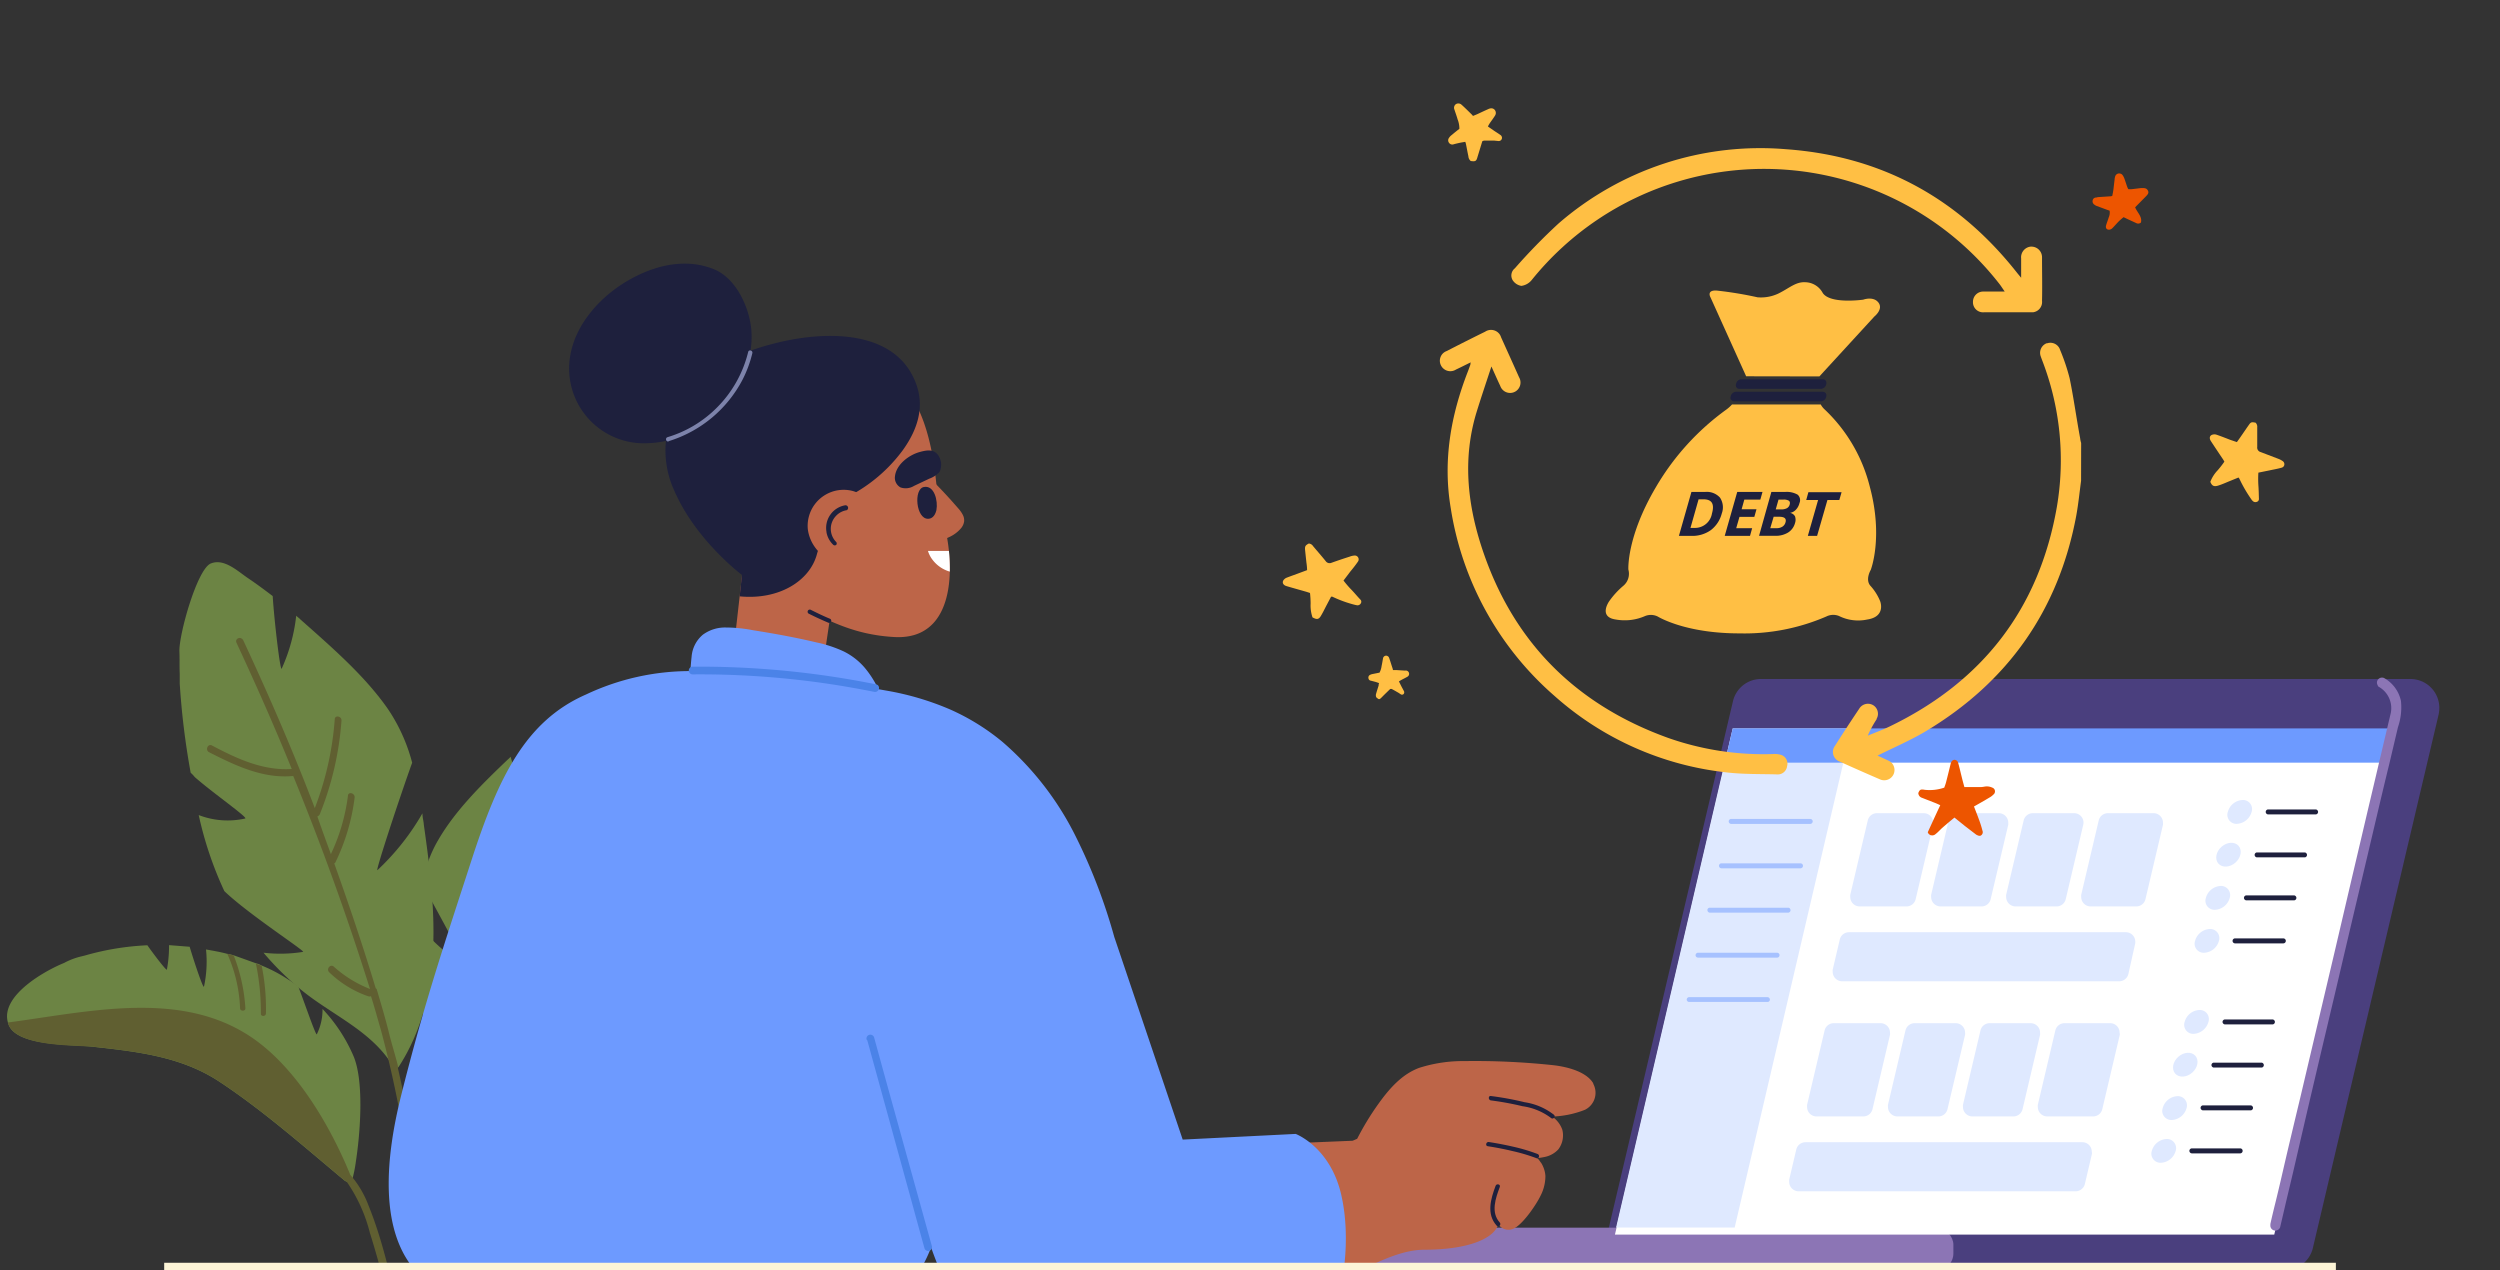 <svg id="Layer_1" data-name="Layer 1" xmlns="http://www.w3.org/2000/svg" xmlns:xlink="http://www.w3.org/1999/xlink" viewBox="0 0 370 188"><rect x="0" y="0" width="370" height="188" fill="#333333" stroke="none"/><defs><style>.cls-1{fill:none;}.cls-2{clip-path:url(#clip-path);}.cls-3{fill:#4a3f7e;}.cls-10,.cls-4{fill:#8c75b5;}.cls-5{fill:#fff;}.cls-6{fill:#dfe9ff;}.cls-7{fill:#6d9aff;}.cls-8{fill:#1e203d;}.cls-9{opacity:0.5;}.cls-10{stroke:#8c75b5;stroke-width:0.75px;}.cls-10,.cls-15{stroke-linecap:round;stroke-linejoin:round;}.cls-11{fill:#6c8444;}.cls-12{fill:#605f31;}.cls-13{fill:#bd6548;}.cls-14{fill:#7d83ab;}.cls-15{fill:#4b83e8;stroke:#4b83e8;stroke-width:0.5px;}.cls-16{fill:#ffbf44;}.cls-17{fill:#ed5500;}.cls-18{fill:#fdf5d7;}</style><clipPath id="clip-path"><rect class="cls-1" width="370" height="188"/></clipPath></defs><g class="cls-2"><path class="cls-3" d="M338.12,188H236.62l19.86-84.22a4.26,4.26,0,0,1,4.16-3.29h96.1a4.28,4.28,0,0,1,4.28,4.28,4.79,4.79,0,0,1-.11,1l-18.62,79A4.29,4.29,0,0,1,338.12,188Z"/><rect class="cls-4" x="187.14" y="181.69" width="101.96" height="6.31" rx="2.49"/><polygon class="cls-5" points="336.59 182.72 239.01 182.72 256.27 108.84 353.86 108.84 336.59 182.72"/><polygon class="cls-6" points="256.73 181.68 239.18 181.68 256.44 107.8 274 107.8 256.73 181.68"/><polygon class="cls-7" points="354.02 107.8 352.84 112.87 255.26 112.87 256.45 107.8 354.02 107.8"/><path class="cls-6" d="M333.24,120.16a2.4,2.4,0,0,1-2.18,1.77,1.34,1.34,0,0,1-1.41-1.27h0a1.21,1.21,0,0,1,.07-.5,2.37,2.37,0,0,1,2.18-1.76,1.33,1.33,0,0,1,1.4,1.26h0A1.35,1.35,0,0,1,333.24,120.16Z"/><path class="cls-8" d="M335.64,120.53h7.13a.37.37,0,0,0,.3-.43h0a.39.39,0,0,0-.3-.3h-7.13a.37.37,0,0,0-.31.42h0A.38.38,0,0,0,335.64,120.53Z"/><ellipse class="cls-6" cx="329.81" cy="126.49" rx="1.99" ry="1.56" transform="translate(-0.84 250.76) rotate(-41.58)"/><path class="cls-8" d="M334,126.89h7.13a.37.37,0,0,0,.3-.43h0a.39.39,0,0,0-.3-.3H334a.37.37,0,0,0-.31.42h0A.38.38,0,0,0,334,126.89Z"/><path class="cls-6" d="M330,132.89a2.39,2.39,0,0,1-2.19,1.76,1.35,1.35,0,0,1-1.41-1.29h0a1.49,1.49,0,0,1,.07-.47,2.39,2.39,0,0,1,2.19-1.77,1.35,1.35,0,0,1,1.4,1.29A1.29,1.29,0,0,1,330,132.89Z"/><path class="cls-8" d="M332.42,133.25h7.14a.37.37,0,0,0,.3-.43h0a.39.39,0,0,0-.3-.3h-7.14a.37.37,0,0,0-.31.42h0A.38.38,0,0,0,332.42,133.25Z"/><path class="cls-6" d="M328.4,139.25a2.39,2.39,0,0,1-2.19,1.76,1.35,1.35,0,0,1-1.41-1.29h0a1.49,1.49,0,0,1,.07-.47,2.38,2.38,0,0,1,2.19-1.76,1.35,1.35,0,0,1,1.4,1.29A1.24,1.24,0,0,1,328.4,139.25Z"/><path class="cls-8" d="M330.79,139.62h7.14a.37.37,0,0,0,0-.74h-7.14a.37.37,0,0,0,0,.74Z"/><g class="cls-9"><path class="cls-7" d="M256.22,121.94h11.69a.37.37,0,0,0,0-.74H256.22a.37.37,0,0,0,0,.74Z"/><path class="cls-7" d="M254.78,128.51h11.69a.37.37,0,0,0,0-.74H254.78a.37.37,0,1,0,0,.74Z"/><path class="cls-7" d="M253,135.07h11.69a.37.37,0,0,0,0-.73H253a.35.35,0,0,0-.3.41v0A.39.39,0,0,0,253,135.07Z"/><path class="cls-7" d="M251.31,141.73H263a.36.36,0,0,0,.37-.35v0A.37.37,0,0,0,263,141H251.31a.39.39,0,0,0-.37.37A.37.37,0,0,0,251.31,141.73Z"/><path class="cls-7" d="M249.94,148.29h11.69a.35.35,0,0,0,.31-.4v0a.38.38,0,0,0-.31-.31H249.94a.38.38,0,0,0-.3.43A.39.39,0,0,0,249.94,148.29Z"/></g><path class="cls-10" d="M352.26,101.33a4,4,0,0,1,1.91,4.42l-.24,1-1.14,4.83c-.62,2.61-1.23,5.22-1.85,7.83q-1.17,5-2.35,10L346,140.49l-2.67,11.33-2.52,10.7c-.72,3-1.44,6-2.14,9-.51,2.19-1,4.37-1.54,6.55-.25,1-.51,2.08-.74,3.12v.14a.37.37,0,0,0,.31.42.38.38,0,0,0,.4-.23l.51-2.18c.46-2,.93-3.92,1.39-5.88l2-8.64q1.23-5.25,2.47-10.51,1.35-5.67,2.68-11.35t2.66-11.29q1.23-5.17,2.44-10.34c.66-2.78,1.31-5.56,2-8.35l1.29-5.47a8.66,8.66,0,0,0,.43-3.71,4.73,4.73,0,0,0-2.3-3.12.38.38,0,0,0-.48.21h0a.36.36,0,0,0,.11.42Z"/><path class="cls-11" d="M28.82,115a4.47,4.47,0,0,0-.6-.63,113.06,113.06,0,0,1-1.62-13.22V99.72c-.05-1.1,0-2.22-.05-3.32-.07-2.52,2.63-12.17,4.64-13s4.06,1.21,5.65,2.26c1.2.81,2.42,1.72,3.52,2.56.22,3.6,1.12,11.24,1.33,10.74a25.74,25.74,0,0,0,2.15-7.84c.16.18.42.34.58.52C49,95.71,54,100,57.46,105A25.92,25.92,0,0,1,61,112.88c-1.84,5.11-5.5,16.21-5.14,15.9a35.9,35.9,0,0,0,6.66-8.41c0,.65.18,1.17.21,1.72C64.42,134,65.93,147.23,59,157.9a.41.41,0,0,1-.57.06.46.46,0,0,1-.13-.21.24.24,0,0,1-.27-.16c-3.11-5-8.79-7.34-13.22-10.9A42.23,42.23,0,0,1,39,141a21.16,21.16,0,0,0,5.84-.12c.54,0-8.15-5.62-11.64-9a53.79,53.79,0,0,1-3.79-11.25,11.89,11.89,0,0,0,6.88.51C36.73,121,31.37,117.26,28.82,115Z"/><path class="cls-12" d="M43.4,114.85c4.23,10.36,8,20.82,11.36,31.52a17.55,17.55,0,0,1-5.37-3.32c-.54-.42-1.12.39-.68.83a15.66,15.66,0,0,0,5.76,3.56.66.66,0,0,0,.44,0c.55,1.74,1,3.41,1.48,5.06,4.3,16,6,32.39,6.48,48.89h1c-.42-14.63-1.69-29.15-5-43.39.1,0,0-.24,0-.34-.36-1.46-.85-3-1.22-4.46-.56-2.3-1.24-4.57-1.91-6.84-.13-.08-.13-.08-.16-.18-1.86-6.18-3.94-12.31-6.12-18.42.11,0,.11,0,.19-.15A30.44,30.44,0,0,0,52.49,118c0-.68-1-.87-1-.19a28.46,28.46,0,0,1-2.52,8.6c-.7-1.93-1.38-3.76-2-5.58a.6.6,0,0,0,.36-.32,45.88,45.88,0,0,0,3.21-13.86c.05-.68-1-.86-1-.18a45.57,45.57,0,0,1-2.95,13.13c-3.19-8.4-6.8-16.7-10.59-24.84-.39-.68-1.28-.23-1,.37,2.86,6.15,5.61,12.34,8.18,18.68-4.25.28-8.13-1.53-11.83-3.49-.62-.29-1,.7-.42,1,3.94,2,8.08,4,12.62,3.51Z"/><path class="cls-11" d="M91.77,130l.55-.46c.11-3.58.09-7.23-.13-10.82a5.39,5.39,0,0,0-.08-1.2c-.1-.86-.23-1.83-.33-2.69-.31-2.14-3.71-9.6-5.72-10.1S82.51,106,81.21,107c-1,.81-1.94,1.59-2.85,2.37.26,2.82.27,9.12.06,8.73a20,20,0,0,1-2.85-6.1,3.73,3.73,0,0,1-.45.44c-3.76,3.59-7.68,7.44-10.24,11.84a18.77,18.77,0,0,0-2.36,6.57c2.21,4,6.89,12.58,6.5,12.34A33.94,33.94,0,0,1,62,137v1.33c.09,9.72.2,20.44,7.61,28.45.19.29.58.08.63-.15a.35.35,0,0,0,.18-.16c2.28-4.22,7-6.61,10.63-9.83a30.3,30.3,0,0,0,4.6-5.13,21.62,21.62,0,0,1-5.32.43c-.44,0,6.79-5.23,9.48-8.22a38.73,38.73,0,0,0,2.1-9.38,12.1,12.1,0,0,1-6.08,1C85.53,135.17,90,131.63,91.77,130Z"/><path class="cls-12" d="M71.47,201.67c-1.52-13.25-1.94-26.54.09-39.78.22-1.38.53-2.79.74-4.17.13.08.24.05.45,0a13.56,13.56,0,0,0,4.82-3.3c.34-.42-.36-1-.7-.6a14,14,0,0,1-4.44,3.09,265.66,265.66,0,0,1,6.33-26.27h0c4.2,0,7.59-2,11-3.94a.46.46,0,0,0-.52-.76c-3.11,1.77-6.29,3.67-10.26,3.77,1.58-5.27,3.28-10.45,5.19-15.69.21-.49-.72-.7-.93-.21-2.49,6.93-4.75,13.91-6.66,20.92a32.14,32.14,0,0,1-4.21-10.25c-.13-.52-1.07-.29-.94.23A36.29,36.29,0,0,0,76,135.54a.24.24,0,0,0,.24.26h.05l-1.18,4.61a24,24,0,0,1-3.22-6.73c-.13-.52-1.07-.29-.94.23a23.93,23.93,0,0,0,3.74,7.49.4.4,0,0,0,.15.19c-1.28,5.08-2.44,10.24-3.39,15.35h0a.1.1,0,0,0-.08.12h0c-.32,1.85-.61,3.8-.93,5.65-.23,1.28-.5,2.45-.63,3.7-.08.13,0,.21.08.31a160.58,160.58,0,0,0,.53,35.2A3.5,3.5,0,0,0,71.47,201.67Z"/><path class="cls-11" d="M1.12,151.13c-.86-3.89,5.56-7.48,8.38-8.62a10.08,10.08,0,0,1,2.32-.91l.73-.18a39.82,39.82,0,0,1,9.26-1.52c.86,1.23,2.84,3.84,2.89,3.6a19.11,19.11,0,0,0,.32-3.62l3.05.24c.59,2,2,6.26,2.12,5.9a17.52,17.52,0,0,0,.3-5.5c1,.18,2.09.36,3.15.65a7.51,7.51,0,0,1,.94.21l3.29,1.18a3.35,3.35,0,0,1,.86.34,22.41,22.41,0,0,1,3.82,2,17.3,17.3,0,0,1,1.59,1.1c.91,2.32,2.6,7.33,2.75,7.07a8.11,8.11,0,0,0,.84-3.75,23.73,23.73,0,0,1,4.66,7.15c1.5,3.83.92,11.29.28,15.43a20.72,20.72,0,0,1-.6,2.92,1,1,0,0,1-1.15-.16c-6-5-12-10.32-18.59-14.66-5.54-3.6-11.93-4.35-18.42-5.06C11,154.53,2,155,1.17,151.33Z"/><path class="cls-12" d="M1.17,151.33c.91,3.66,9.8,3.33,12.74,3.6,6.49.71,12.88,1.46,18.42,5.06,6.49,4.26,12.58,9.62,18.59,14.66l.39.24a23.2,23.2,0,0,1,3.43,7.56c1.61,5.14,2.9,10.36,4,15.63.2,1.27.49,2.42.69,3.7.45,0,.76-.08,1.1-.05-.36-1.9-.75-3.91-1.22-5.79-1.24-5.89-2.56-12.1-4.81-17.63a14.74,14.74,0,0,0-2.66-4.44C50.41,170.35,45,158,36,152.75,25.71,146.69,12.75,149.79,1.17,151.33Z"/><path class="cls-12" d="M36.32,149.26a25.72,25.72,0,0,0-1.74-7.88c-.34,0-.6-.18-.94-.21a21.6,21.6,0,0,1,1.89,8.06C35.53,149.68,36.31,149.7,36.32,149.26Z"/><path class="cls-12" d="M39.36,149.94a31.62,31.62,0,0,0-.63-7c-.27-.15-.6-.18-.86-.34a35.22,35.22,0,0,1,.74,7.46C38.61,150.46,39.38,150.49,39.36,149.94Z"/><path class="cls-13" d="M136.56,69.87a46.92,46.92,0,0,0,.11,6.16,11.92,11.92,0,0,0,.13,1.34,8.2,8.2,0,0,0,.17,1.21,1.58,1.58,0,0,0,1.34,1.31,3.65,3.65,0,0,0,2.08-.36,5,5,0,0,0,1.85-1.36,2,2,0,0,0,.45-1,1.73,1.73,0,0,0-.21-1,4.4,4.4,0,0,0-.64-.91l-.88-1c-1.14-1.28-2.33-2.52-3.55-3.73a9.19,9.19,0,0,0-.58-.81C136.73,69.63,136.56,69.75,136.56,69.87Z"/><path class="cls-13" d="M101.59,65.33a15.22,15.22,0,0,1,3.73-8.47c4.72-5.22,12.71-7.28,19.23-5.72a15.91,15.91,0,0,1,3.29,1.17c8.1,3.94,10,11.72,10.79,19.81.06.74.11,1.55.14,2.39.07.2.15.39.22.58,2.39,6.48,3.36,19.76-6.65,19.19-6.86-.39-10.63-3.1-15.15-5-6-2.47-11.29-6.86-13.91-12.89A21.52,21.52,0,0,1,101.59,65.33Z"/><path class="cls-8" d="M111.21,49c-.23-3.38-2.24-7.88-5.64-9.19C101,38,96,39.51,92,42.1c-3.5,2.29-6.69,5.92-7.54,10.2A11.07,11.07,0,0,0,95.93,65.59C104.53,65.31,111.75,57.14,111.21,49Z"/><path class="cls-13" d="M124.36,81.12s-1.48,10.28-2.45,16.62c0,0-.74,4.43-7.34,3.53-6.2-.84-5.85-6.39-5.85-6.39l1.76-15.54Z"/><path class="cls-8" d="M106.62,53.79c8.92-4.53,24.16-7,28.53,2,1.36,2.77,1.7,6.33-1.53,10.83a23.14,23.14,0,0,1-8.05,6.85C126,77,121.8,78.6,120.91,82c-1.06,4-5.65,6.83-11.44,6.26l.34-3.17S103,80,99.81,72.65A14.25,14.25,0,0,1,106.62,53.79Z"/><path class="cls-14" d="M98.94,65.3a18.46,18.46,0,0,0,11-9.19,17.6,17.6,0,0,0,1.41-3.85c.09-.4-.53-.57-.62-.17a17.54,17.54,0,0,1-8.21,11A17.29,17.29,0,0,1,98.8,64.7c-.4.12-.23.75.17.63Z"/><path class="cls-13" d="M128.89,81.71a5.59,5.59,0,0,0-2.74-9.06,5.33,5.33,0,0,0-6.46,3.89,5.24,5.24,0,0,0-.13,1.81C120.15,82.77,125.79,85.5,128.89,81.71Z"/><path class="cls-8" d="M137.36,76.78c.48,0,1-.32,1.23-1.28.26-1.39-.32-3.74-1.87-3.42S135.58,76.83,137.36,76.78Z"/><path class="cls-8" d="M133.28,72.14a2.35,2.35,0,0,0,2-.23l2.24-1.06a3.81,3.81,0,0,0,1.53-1,2.49,2.49,0,0,0-.16-2.42c-.66-1-1.68-.83-2.78-.53-1.57.43-3.44,1.82-3.65,3.56A1.62,1.62,0,0,0,133.28,72.14Z"/><path class="cls-8" d="M119.69,90.82c.93.47,1.89.91,2.85,1.32a.32.32,0,1,0,.33-.55h0c-1-.41-1.92-.86-2.86-1.33a.32.32,0,0,0-.44.12h0a.32.32,0,0,0,.12.44Z"/><path class="cls-8" d="M125.1,74.78a3.4,3.4,0,0,0-2.78,3.94v.06a3.38,3.38,0,0,0,1,1.85.33.33,0,0,0,.45,0,.33.33,0,0,0,0-.4,2.77,2.77,0,0,1,0-3.92h0a2.74,2.74,0,0,1,1.55-.8A.39.39,0,0,0,125.1,74.78Z"/><path class="cls-13" d="M235.76,160.26c-1.07-1.68-3.8-2.35-5.69-2.59a109,109,0,0,0-13.28-.63,21.38,21.38,0,0,0-6.74,1c-2.54.94-4.38,3-6.06,5.35a40.4,40.4,0,0,0-3.13,5.15l-.67.29L174,169.91c-.76-2.46-3.34-9.46-4-11.57q-1-3.41-2.08-6.81-3.33,2.43-6.6,4.93-4.11,3.14-8.15,6.39t-8,6.59q-3.51,3-6.94,6c.06.19.12.37.17.55,2,6.38,4.85,11.35,8.65,17.48,8.4,13.57,20.55,9.28,32.56,5.28,13.79-4.6,23.61-13.75,31.14-13.79,6.64,0,10.42-1.69,11-3.79a1.75,1.75,0,0,0,2,.76c1.37-.31,3.62-3.62,4.27-5a6.36,6.36,0,0,0,.7-2.9,4.17,4.17,0,0,0-.64-1.94h0L228,172a4,4,0,0,0-.48-.61,5.94,5.94,0,0,0,.93-.13,3.75,3.75,0,0,0,2.18-1.15,3.43,3.43,0,0,0,.59-2.92,4,4,0,0,0-1.5-1.94,14.43,14.43,0,0,0,4.85-1,2.8,2.8,0,0,0,1.28-3.75h0Z"/><path class="cls-7" d="M198.45,176.6c-1.68-6.9-6.69-8.78-6.69-8.78l-16.72.84-10.13-30a82.78,82.78,0,0,0-5.69-14.84,44.69,44.69,0,0,0-10.83-14,33.19,33.19,0,0,0-7.77-4.82,41.64,41.64,0,0,0-9.26-2.76L130,102a14.61,14.61,0,0,0-2-3.15,9.79,9.79,0,0,0-3.15-2.45,18.76,18.76,0,0,0-4-1.32c-3.11-.74-6.26-1.31-9.42-1.81a21.53,21.53,0,0,0-4-.4,5.54,5.54,0,0,0-3.4,1.06,4.71,4.71,0,0,0-1.67,3.24c-.08.72-.13,1.39-.19,2.15a36.07,36.07,0,0,0-15.45,3.47c-9,3.94-13,12.37-16.94,24.53-3.8,11.72-7,21.14-10.44,34.93-2.16,8.66-3.5,20.12,2.64,26.35a24.53,24.53,0,0,0,11.52,6.5c5.4,1.34,12.46,1.64,18,1.93,6.21.32,18.09.79,24.32.49,7.52-.35,16.88-3.47,20.69-10.13a20,20,0,0,0,1.29-2.78s4.6,13.5,10,17.06c8.15,5.33,19.22,1.88,20.27,1.88s28.42-10.24,29.46-11.08S200.12,183.5,198.45,176.6Z"/><path class="cls-15" d="M128.56,153.75l6.63,24.11q.93,3.42,1.88,6.84a.33.33,0,0,0,.42.18h0a.35.35,0,0,0,.2-.34L131,160.42c-.63-2.28-1.25-4.56-1.88-6.84a.34.34,0,0,0-.44-.17.33.33,0,0,0-.19.34Z"/><path class="cls-15" d="M102.51,99.56a130.1,130.1,0,0,1,20.87,1.51q3,.47,6.06,1.08c.41.08.58-.54.17-.62A131.6,131.6,0,0,0,108.3,99c-1.93-.07-3.86-.1-5.79-.08a.32.32,0,1,0,0,.64Z"/><path class="cls-8" d="M230,165a9.27,9.27,0,0,0-4.35-1.87,44.84,44.84,0,0,0-5-.92c-.41-.06-.4.59,0,.65a43.75,43.75,0,0,1,4.68.86,9.1,9.1,0,0,1,4.21,1.73c.3.29.76-.17.45-.45Z"/><path class="cls-8" d="M227.56,170.79a26.16,26.16,0,0,0-3.57-1.07c-1.2-.28-2.41-.51-3.63-.7-.41-.07-.58.56-.17.62,1.22.19,2.43.42,3.63.71a26.12,26.12,0,0,1,3.57,1.06C227.78,171.57,227.94,170.94,227.56,170.79Z"/><path class="cls-8" d="M221.35,175.5c-.72,1.92-1.39,4.19.16,5.9.28.3.73-.15.46-.46-1.37-1.5-.62-3.61,0-5.27.15-.39-.47-.56-.62-.17Z"/><path class="cls-5" d="M140.44,81.54h-3.1a4,4,0,0,0,.7,1.34,4.89,4.89,0,0,0,2.53,1.72A28.47,28.47,0,0,0,140.44,81.54Z"/><path class="cls-16" d="M327.13,71.31a5.07,5.07,0,0,1,1.08-1.7,13.88,13.88,0,0,0,1-1.29c-.09-.15-.17-.3-.27-.44-.58-.86-1.16-1.73-1.73-2.6-.27-.41-.19-.81.2-.94a1,1,0,0,1,.65,0c.68.23,1.35.5,2,.75l1,.34c.24-.34.45-.62.65-.92.39-.56.77-1.13,1.17-1.69.25-.35.39-.38.95-.26a.85.85,0,0,1,.24.7v2.88a.69.69,0,0,0,.52.77l2.62,1a3,3,0,0,1,.64.34A.55.55,0,0,1,338,69a.57.57,0,0,1-.33.22c-.59.17-1.2.27-1.8.4l-1.63.33a14.74,14.74,0,0,0,0,1.88c.05.65.06,1.3.08,2a.43.43,0,0,1-.3.44.56.56,0,0,1-.58-.09,1.64,1.64,0,0,1-.29-.35,20.31,20.31,0,0,1-1.73-3l-.12-.16L330,71.2c-.57.23-1.13.49-1.72.67S327.38,71.94,327.13,71.31Z"/><path class="cls-16" d="M194.25,91.37a5.42,5.42,0,0,1-.28-2,14.35,14.35,0,0,0-.09-1.61l-.49-.16c-1-.29-2-.56-3-.86-.47-.14-.66-.5-.45-.85a1.07,1.07,0,0,1,.51-.4c.67-.26,1.35-.49,2-.74l1-.37a8.47,8.47,0,0,0-.1-1.12c-.07-.68-.15-1.36-.21-2,0-.43.06-.55.56-.82a.82.82,0,0,1,.63.38c.62.74,1.26,1.46,1.86,2.21a.71.71,0,0,0,.9.25q1.32-.47,2.67-.9a2.38,2.38,0,0,1,.7-.16.57.57,0,0,1,.5.92c-.34.5-.74,1-1.12,1.46l-1,1.32a14.41,14.41,0,0,0,1.2,1.39c.45.47.88,1,1.31,1.44a.44.44,0,0,1,.06.53.57.57,0,0,1-.5.31,3.58,3.58,0,0,1-.45-.09,18,18,0,0,1-3.27-1.19H197l-.66,1.25c-.29.55-.55,1.11-.87,1.63S194.85,91.7,194.25,91.37Z"/><path class="cls-16" d="M218,17.16l.63-.26c.54-.25,1.08-.51,1.63-.75a1,1,0,0,1,.29-.1.66.66,0,0,1,.72.28.72.72,0,0,1,0,.77c-.22.35-.46.68-.69,1a4.73,4.73,0,0,0-.37.62l.94.65c.3.2.61.39.9.6a.5.5,0,0,1,.22.58.48.48,0,0,1-.53.32l-.61-.06h-1.49a.82.82,0,0,0-.26.1l-.71,2.32c-.17.62-.29.7-1,.6a1,1,0,0,1-.35-.71c-.12-.55-.22-1.11-.33-1.66a2.52,2.52,0,0,0-.13-.47c-.32.06-.61.1-.88.16s-.57.13-.85.21a.59.59,0,0,1-.68-.23.6.6,0,0,1,0-.72,1.6,1.6,0,0,1,.42-.44c.36-.31.74-.61,1.12-.91a3.8,3.8,0,0,0-.27-1.41c-.13-.48-.31-.94-.46-1.42a.66.66,0,0,1,.22-.82.69.69,0,0,1,.82.08c.47.42.92.87,1.37,1.31A2.58,2.58,0,0,1,218,17.16Z"/><path class="cls-16" d="M206.16,99.17h.49l1.3.08a.81.81,0,0,1,.22,0,.49.49,0,0,1,.1.92c-.25.15-.53.28-.79.42s-.27.16-.44.26l.37.74.37.69a.38.38,0,0,1-.06.45.35.35,0,0,1-.45,0c-.12-.08-.24-.17-.37-.24-.31-.18-.62-.36-.94-.53h-.2c-.43.42-.85.82-1.25,1.23s-.43.35-.83,0a.8.8,0,0,1,0-.57c.11-.39.24-.78.36-1.17a.71.71,0,0,1,.07-.35c-.22-.07-.41-.15-.61-.2l-.62-.16a.4.4,0,0,1-.35-.38.43.43,0,0,1,.22-.47,1.48,1.48,0,0,1,.42-.14l1-.2a2.91,2.91,0,0,0,.31-1c.08-.35.13-.71.2-1.06a.48.48,0,0,1,.42-.45.48.48,0,0,1,.49.33c.16.43.29.87.43,1.31A2.75,2.75,0,0,1,206.16,99.17Z"/><path class="cls-17" d="M312.61,29c.06-.28.12-.56.16-.84.07-.52.12-1.05.19-1.58a1.78,1.78,0,0,1,.08-.45.62.62,0,0,1,.76-.44h0a.6.6,0,0,1,.32.2,2.27,2.27,0,0,1,.27.48c.16.44.29.88.45,1.32A1.77,1.77,0,0,0,315,28a4,4,0,0,0,.49,0l1.42-.17h.1c.33,0,.67,0,.86.34s.06.55-.25.87L316,30.68c.31.79,1.07,1.36.86,2.25a.6.6,0,0,1-.71.08l-1.22-.56-.64-.31c-.25.21-.5.41-.73.64s-.62.68-.94,1a.9.9,0,0,1-.34.2c-.44.09-.7-.19-.58-.62s.27-.78.39-1.18a1.71,1.71,0,0,0,.13-1l-.43-.15-1.54-.57a1.17,1.17,0,0,1-.3-.19.57.57,0,0,1-.24-.59.51.51,0,0,1,.44-.44c.14,0,.27-.06.41-.07l1.84-.12Z"/><path class="cls-16" d="M308,71.16c-.23,1.71-.4,3.44-.71,5.14-2.61,14-10.11,24.64-22.3,31.94-2.26,1.35-4.72,2.39-7.11,3.59l1.58.73a1.52,1.52,0,1,1-1.19,2.8h0q-3-1.29-6-2.65a1.51,1.51,0,0,1-.91-1.93,1.47,1.47,0,0,1,.21-.39c1.17-1.85,2.37-3.68,3.6-5.51a1.51,1.51,0,0,1,2.08-.5l0,0a1.49,1.49,0,0,1,.49,2l0,.07a15.79,15.79,0,0,0-1.31,2.43c1.06-.45,2.15-.84,3.19-1.34,13.77-6.63,22.17-17.43,24.8-32.54a41,41,0,0,0-2-21.2c-.13-.35-.27-.7-.37-1a1.52,1.52,0,0,1,.86-2l.09,0a1.51,1.51,0,0,1,1.9,1v0A30,30,0,0,1,306.31,56c.6,2.93,1,5.9,1.55,8.85a3.6,3.6,0,0,0,.15.71Z"/><path class="cls-16" d="M217.66,53.63c-.8.39-1.48.74-2.17,1.06a1.55,1.55,0,0,1-2.14-.46,1,1,0,0,1-.08-.14A1.52,1.52,0,0,1,214,52l.18-.08q2.79-1.44,5.62-2.83a1.57,1.57,0,0,1,2.17.42,1.69,1.69,0,0,1,.19.41c.9,2,1.78,3.93,2.66,5.91a1.54,1.54,0,1,1-2.65,1.57,1.43,1.43,0,0,1-.13-.28c-.41-.86-.79-1.73-1.31-2.88-.8,2.44-1.54,4.62-2.22,6.83-2,6.61-1.37,13.2.68,19.62,4.5,14.08,13.86,23.54,27.72,28.53a42.55,42.55,0,0,0,15.46,2.38,3.26,3.26,0,0,1,1.28.14,1.37,1.37,0,0,1,.84,1.66,1.39,1.39,0,0,1-1.52,1.21c-2.5-.07-5,0-7.49-.3A45.67,45.67,0,0,1,230.07,103a46.26,46.26,0,0,1-15.36-27.8c-1.18-7,0-13.72,2.55-20.26.12-.31.23-.63.35-.95C217.62,53.93,217.62,53.87,217.66,53.63Z"/><path class="cls-16" d="M299.13,41.11V38.25a1.59,1.59,0,0,1,1.41-1.75h.11a1.57,1.57,0,0,1,1.57,1.57s0,.09,0,.14c0,2.11.05,4.21,0,6.32a1.53,1.53,0,0,1-1.35,1.69h-7.27A1.49,1.49,0,0,1,292,44.82v-.14a1.51,1.51,0,0,1,1.49-1.53h3.21c-.29-.41-.47-.7-.69-1a44.16,44.16,0,0,0-69.34-.68,2.37,2.37,0,0,1-1.51.84,1.9,1.9,0,0,1-1.28-.83,1.35,1.35,0,0,1,.32-1.77,86,86,0,0,1,6.46-6.63,45.55,45.55,0,0,1,33.62-11c14.11,1,25.53,7.21,34.28,18.34Z"/><path class="cls-16" d="M258.43,55.69,253.15,44s-.63-1.07.88-1a54.64,54.64,0,0,1,6.08,1,6,6,0,0,0,3.16-.59c1.58-.79,2.51-1.72,3.92-1.64a3,3,0,0,1,2.57,1.58c1.1,1.7,6,1,6,1s1.49-.56,2.25.43-.6,2.06-.6,2.06l-8.14,8.87Z"/><path class="cls-16" d="M261.05,79.74a1.73,1.73,0,0,0-.59-.37l-.25,1.5a1.43,1.43,0,0,0,.73-.2.59.59,0,0,0,.27-.43A.58.58,0,0,0,261.05,79.74Z"/><path class="cls-16" d="M259.46,73.92a.57.57,0,0,0,.13.5,1.46,1.46,0,0,0,.55.36l.25-1.55C259.83,73.3,259.53,73.53,259.46,73.92Z"/><path class="cls-16" d="M278.27,89a7.72,7.72,0,0,0-1.4-2.25c-.89-.92,0-2.4,0-2.4s1.89-4.81-.15-12.36a23.57,23.57,0,0,0-6.67-11.39,2.8,2.8,0,0,1-.58-.74H256.34a5.71,5.71,0,0,1-.86.77A37.45,37.45,0,0,0,245.13,72C240.69,79.49,241,84.3,241,84.3a2.32,2.32,0,0,1-.75,2.4,12.07,12.07,0,0,0-2.1,2.3s-1.64,2.32,1,2.69a7.48,7.48,0,0,0,4.33-.52,2.29,2.29,0,0,1,1.85.07c.84.49,4.8,2.5,12.08,2.5a30.5,30.5,0,0,0,12.89-2.5,2.28,2.28,0,0,1,1.88-.07,6.36,6.36,0,0,0,4.16.52C279.16,91.27,278.27,89,278.27,89Z"/><path class="cls-16" d="M260.46,79.37l-.25,1.5a1.43,1.43,0,0,0,.73-.2.59.59,0,0,0,.27-.43.58.58,0,0,0-.16-.5A1.73,1.73,0,0,0,260.46,79.37Z"/><path class="cls-16" d="M259.46,73.92a.57.57,0,0,0,.13.5,1.46,1.46,0,0,0,.55.36l.25-1.55C259.83,73.3,259.53,73.53,259.46,73.92Z"/><path class="cls-8" d="M270.22,58.21a.46.46,0,0,0-.18-.16.55.55,0,0,0-.28-.07H256.88a.85.85,0,0,0-.74.7h0a.59.59,0,0,0,0,.37.51.51,0,0,0,.15.21.55.55,0,0,0,.37.14h12.83a.85.85,0,0,0,.8-.72h0A.6.6,0,0,0,270.22,58.21Z"/><path class="cls-8" d="M270.22,56.35a.5.5,0,0,0-.17-.15.48.48,0,0,0-.26-.07H257.64a.85.85,0,0,0-.71.71h0a.77.77,0,0,0,0,.37.6.6,0,0,0,.14.21.51.51,0,0,0,.35.13h12.11a.85.85,0,0,0,.76-.71h0A.65.65,0,0,0,270.22,56.35Z"/><path class="cls-8" d="M254.82,76a4.5,4.5,0,0,1-1.62,2.46,4.71,4.71,0,0,1-2.88.85h-1.84l1.85-6.5h2a2.63,2.63,0,0,1,2.23.84A2.59,2.59,0,0,1,254.82,76Zm-1.45,0c.4-1.4,0-2.1-1.25-2.1h-.73l-1.2,4.23h.59A2.54,2.54,0,0,0,253.37,76Z"/><path class="cls-8" d="M259,79.31h-3.74l1.85-6.5h3.74l-.32,1.13h-2.37l-.4,1.43h2.2l-.32,1.13h-2.2l-.48,1.67h2.36Z"/><path class="cls-8" d="M262.16,72.81h2a3.27,3.27,0,0,1,1.89.4,1.08,1.08,0,0,1,.27,1.25,2.13,2.13,0,0,1-.55,1,1.54,1.54,0,0,1-.85.45v0a1,1,0,0,1,.74.51,1.51,1.51,0,0,1,0,1,2.36,2.36,0,0,1-1,1.38,3.46,3.46,0,0,1-1.89.5h-2.43Zm.65,2.58h.8a1.69,1.69,0,0,0,.86-.18.86.86,0,0,0,.41-.57c.07-.25,0-.43-.12-.53a1.45,1.45,0,0,0-.82-.17h-.72Zm-.31,1.09L262,78.17h.89a1.58,1.58,0,0,0,.9-.22,1.09,1.09,0,0,0,.47-.66q.23-.81-.93-.81Z"/><path class="cls-8" d="M268.93,79.31h-1.37L269.08,74h-1.76l.32-1.15h4.91L272.22,74h-1.76Z"/><path class="cls-6" d="M316,139.68,315,144.15a1.4,1.4,0,0,1-1.36,1.08h-41a1.4,1.4,0,0,1-1.4-1.4,1.65,1.65,0,0,1,0-.32l1.05-4.47a1.39,1.39,0,0,1,1.36-1.07h40.94a1.39,1.39,0,0,1,1.43,1.35A1.47,1.47,0,0,1,316,139.68Z"/><path class="cls-6" d="M286.11,122.07l-2.59,11a1.39,1.39,0,0,1-1.36,1.08h-6.93a1.39,1.39,0,0,1-1.39-1.39,1.24,1.24,0,0,1,0-.33l2.59-11a1.39,1.39,0,0,1,1.36-1.08h6.92a1.4,1.4,0,0,1,1.4,1.4A1.65,1.65,0,0,1,286.11,122.07Z"/><path class="cls-6" d="M297.22,122.07l-2.6,11a1.38,1.38,0,0,1-1.35,1.08h-6.06a1.4,1.4,0,0,1-1.4-1.4,1.65,1.65,0,0,1,0-.32l2.59-11a1.4,1.4,0,0,1,1.36-1.08h6.06a1.4,1.4,0,0,1,1.4,1.4A1.65,1.65,0,0,1,297.22,122.07Z"/><path class="cls-6" d="M308.32,122.07l-2.59,11a1.39,1.39,0,0,1-1.36,1.08h-6.06a1.4,1.4,0,0,1-1.4-1.4,1.65,1.65,0,0,1,0-.32l2.59-11a1.4,1.4,0,0,1,1.36-1.08H307a1.4,1.4,0,0,1,1.36,1.44A2.36,2.36,0,0,1,308.32,122.07Z"/><path class="cls-6" d="M320.12,122.07l-2.59,11a1.39,1.39,0,0,1-1.36,1.08h-6.75a1.39,1.39,0,0,1-1.4-1.38,1.32,1.32,0,0,1,0-.34l2.59-11a1.4,1.4,0,0,1,1.36-1.08h6.75a1.4,1.4,0,0,1,1.4,1.4A1.65,1.65,0,0,1,320.12,122.07Z"/><path class="cls-6" d="M326.85,151.24a2.4,2.4,0,0,1-2.18,1.77,1.34,1.34,0,0,1-1.41-1.27h0a1.21,1.21,0,0,1,.07-.5,2.36,2.36,0,0,1,2.18-1.76,1.33,1.33,0,0,1,1.4,1.26h0A1.38,1.38,0,0,1,326.85,151.24Z"/><path class="cls-8" d="M329.25,151.61h7.13a.37.37,0,0,0,.3-.43h0a.39.39,0,0,0-.3-.3h-7.13a.37.37,0,0,0-.31.42h0A.4.4,0,0,0,329.25,151.61Z"/><ellipse class="cls-6" cx="323.42" cy="157.57" rx="1.99" ry="1.56" transform="translate(-23.08 254.35) rotate(-41.58)"/><path class="cls-8" d="M327.61,158h7.13a.37.37,0,0,0,.3-.43h0a.39.39,0,0,0-.3-.3h-7.13a.37.37,0,0,0-.31.42h0A.4.4,0,0,0,327.61,158Z"/><path class="cls-6" d="M323.61,164a2.39,2.39,0,0,1-2.19,1.76,1.36,1.36,0,0,1-1.41-1.29h0a1.49,1.49,0,0,1,.07-.47,2.38,2.38,0,0,1,2.19-1.77,1.35,1.35,0,0,1,1.4,1.29A1.32,1.32,0,0,1,323.61,164Z"/><path class="cls-8" d="M326,164.33h7.14a.37.37,0,0,0,.3-.43h0a.39.39,0,0,0-.3-.3H326a.37.37,0,0,0-.31.42h0A.4.4,0,0,0,326,164.33Z"/><path class="cls-6" d="M322,170.33a2.39,2.39,0,0,1-2.19,1.76,1.36,1.36,0,0,1-1.41-1.29h0a1.49,1.49,0,0,1,.07-.47,2.39,2.39,0,0,1,2.19-1.76,1.35,1.35,0,0,1,1.4,1.29A1.24,1.24,0,0,1,322,170.33Z"/><path class="cls-8" d="M324.4,170.7h7.14a.37.37,0,0,0,.37-.37.36.36,0,0,0-.37-.37H324.4a.37.37,0,0,0-.37.37A.38.38,0,0,0,324.4,170.7Z"/><path class="cls-6" d="M309.61,170.76l-1.05,4.47a1.41,1.41,0,0,1-1.36,1.08h-41a1.4,1.4,0,0,1-1.4-1.4,1.65,1.65,0,0,1,0-.32l1.05-4.47a1.4,1.4,0,0,1,1.36-1.07h40.94a1.39,1.39,0,0,1,1.43,1.35A1.47,1.47,0,0,1,309.61,170.76Z"/><path class="cls-6" d="M279.72,153.15l-2.59,11a1.39,1.39,0,0,1-1.36,1.08h-6.93a1.39,1.39,0,0,1-1.39-1.39,1.86,1.86,0,0,1,0-.33l2.59-11a1.4,1.4,0,0,1,1.36-1.08h6.92a1.4,1.4,0,0,1,1.4,1.4A1.12,1.12,0,0,1,279.72,153.15Z"/><path class="cls-6" d="M290.83,153.15l-2.6,11a1.38,1.38,0,0,1-1.35,1.08h-6.06a1.4,1.4,0,0,1-1.4-1.4,1.65,1.65,0,0,1,0-.32l2.59-11a1.4,1.4,0,0,1,1.36-1.08h6.06a1.4,1.4,0,0,1,1.4,1.4A1.12,1.12,0,0,1,290.83,153.15Z"/><path class="cls-6" d="M301.93,153.15l-2.59,11a1.39,1.39,0,0,1-1.36,1.08h-6.06a1.4,1.4,0,0,1-1.4-1.4,1.65,1.65,0,0,1,0-.32l2.59-11a1.4,1.4,0,0,1,1.36-1.08h6.1a1.4,1.4,0,0,1,1.36,1.44A1.35,1.35,0,0,1,301.93,153.15Z"/><path class="cls-6" d="M313.73,153.15l-2.59,11a1.39,1.39,0,0,1-1.36,1.08H303a1.39,1.39,0,0,1-1.4-1.38,1.27,1.27,0,0,1,0-.34l2.59-11a1.4,1.4,0,0,1,1.36-1.08h6.75a1.4,1.4,0,0,1,1.4,1.4A1.12,1.12,0,0,1,313.73,153.15Z"/><path class="cls-17" d="M289.26,121c-.62.51-1.21,1-1.79,1.51-.33.29-.62.64-1,.93a.73.73,0,0,1-1,0,.74.74,0,0,1-.16-.27c.6-1.3,1.21-2.65,1.85-4-.31-.14-.6-.28-.9-.39l-1.82-.71a.76.76,0,0,1-.53-.7c.2-.51.35-.59.94-.48a6.64,6.64,0,0,0,2.9-.32c.09-.27.21-.55.28-.85.23-.89.45-1.79.67-2.69.08-.34.28-.56.55-.58a.59.59,0,0,1,.57.5c.2.71.36,1.43.54,2.14.11.46.24.92.37,1.4h2.42a4.07,4.07,0,0,0,.61-.08,1.9,1.9,0,0,1,1.1.16.58.58,0,0,1,.37.73.5.5,0,0,1-.18.27,2.58,2.58,0,0,1-.65.49c-.73.44-1.47.86-2.25,1.3.26.68.52,1.33.76,2a14.27,14.27,0,0,1,.49,1.57.57.57,0,0,1-.21.71c-.21.15-.49,0-.71-.11l-1.67-1.28Z"/></g><rect class="cls-18" x="24.3" y="186.89" width="321.41" height="1.11"/></svg>